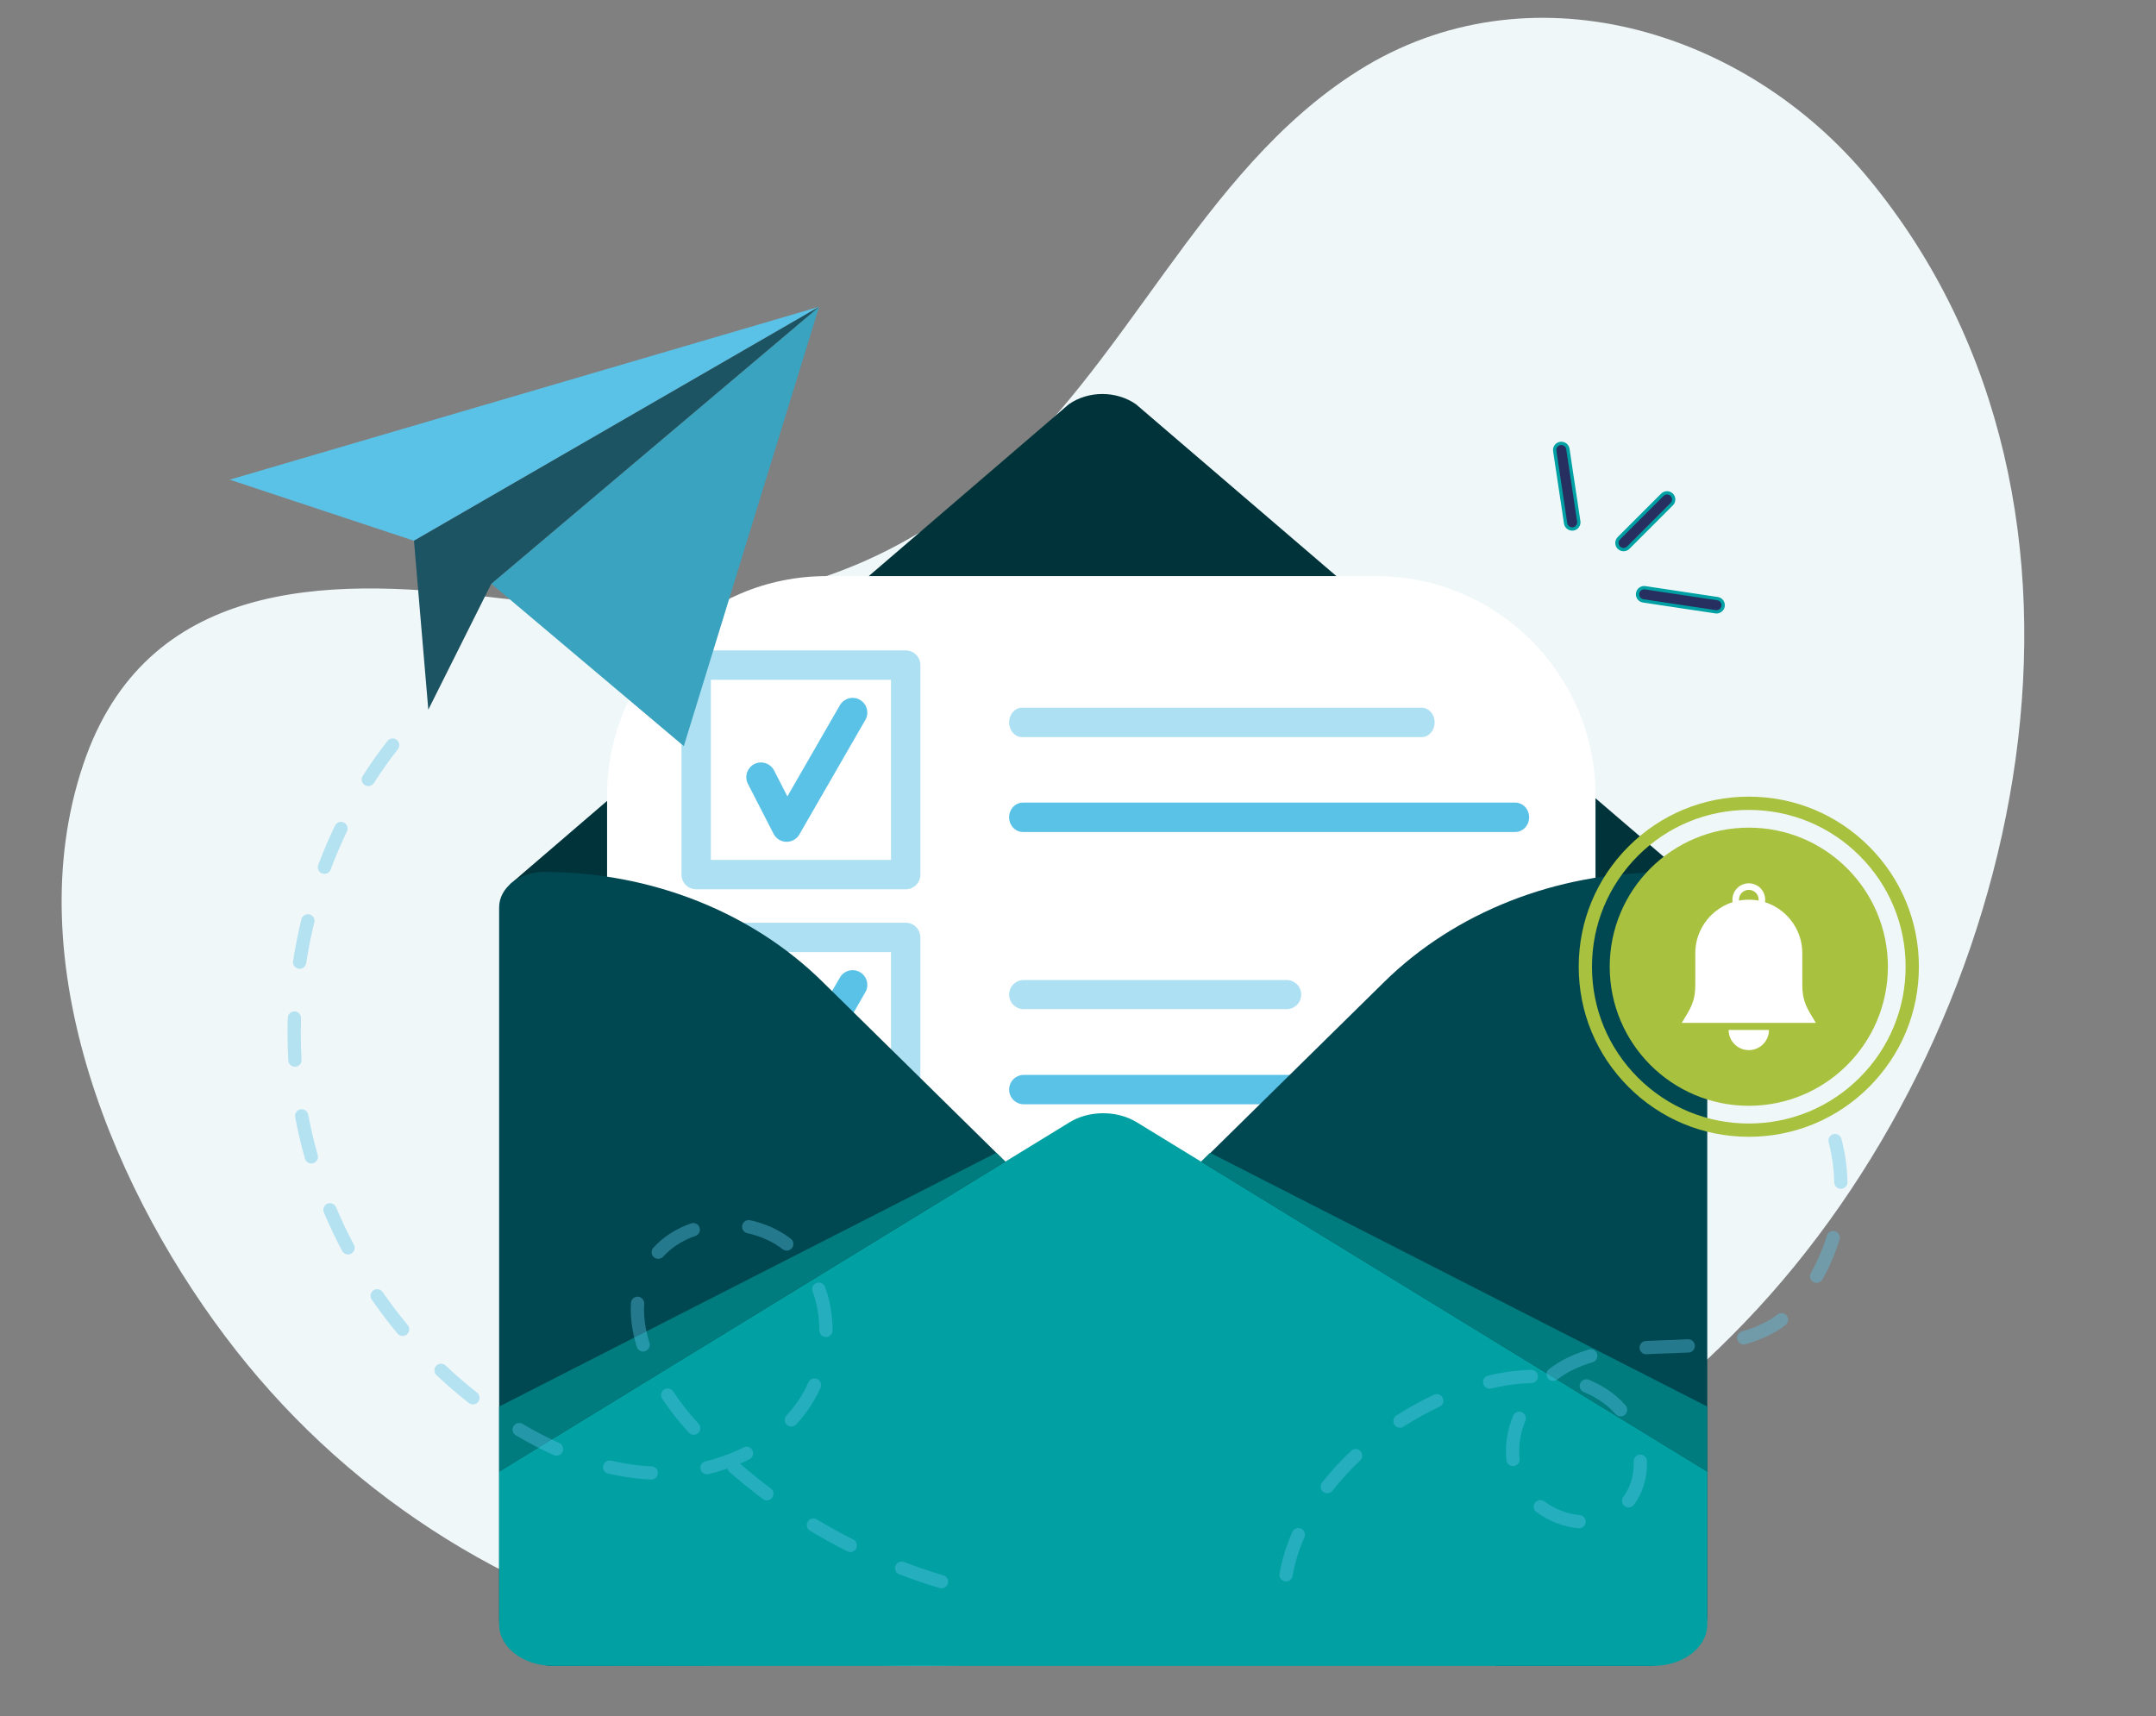 <?xml version="1.0" encoding="iso-8859-1"?>
<!-- Generator: Adobe Illustrator 19.0.0, SVG Export Plug-In . SVG Version: 6.00 Build 0)  -->
<svg version="1.1" id="Laag_1" xmlns="http://www.w3.org/2000/svg" xmlns:xlink="http://www.w3.org/1999/xlink" x="0px" y="0px"
	 viewBox="0 0 363 289" style="enable-background:new 0 0 363 289;" xml:space="preserve">
<rect x="0" y="0" width="363" height="289" fill="#808080" stroke="none"/>
<g id="XMLID_1_">
	<g id="XMLID_239_">
		<g id="XMLID_240_">
			<path id="XMLID_70_" style="fill:#F0F7F9;" d="M314.7,30.175C293.75,4.713,257.176-6.062,228.656,11.926
				c-26.842,16.929-38.85,50.078-63.112,70.114c-25.437,21.006-53.439,22.108-84.236,18.359
				c-26.546-3.231-56.759-2.724-67.249,28.199c-11.375,33.532,5.41,72.994,25.725,98.845c20.029,25.487,47.963,42.557,78.748,49.242
				c61.355,13.323,133.653-8.957,177.367-56.294C341.086,171.456,360.368,85.681,314.7,30.175z"/>
		</g>
	</g>
	<g id="XMLID_168_">
		<g id="XMLID_235_">
			<g id="XMLID_236_">
				<g id="XMLID_237_">
					<path id="XMLID_69_" style="fill:#00343A;" d="M179.959,68.064l-94.068,80.817l1.751,36.567
						c0,4.362,5.262,66.202,10.266,66.202l87.835-58.78l79.143,52.746c5.005,0,14.666-57.469,14.666-61.831l5.85-34.99
						L191.25,68.064C187.946,65.77,183.262,65.77,179.959,68.064z"/>
				</g>
			</g>
		</g>
		<g id="XMLID_232_">
			<g id="XMLID_233_">
				<path id="XMLID_68_" style="fill:#FFFFFF;" d="M231.69,266.249h-92.534c-20.402,0-36.942-16.539-36.942-36.942v-95.358
					c0-20.402,16.539-36.942,36.942-36.942h92.534c20.402,0,36.942,16.539,36.942,36.942v95.358
					C268.632,249.71,252.092,266.249,231.69,266.249z"/>
			</g>
		</g>
		<g id="XMLID_187_">
			<g id="XMLID_211_">
				<g id="XMLID_225_" style="opacity:0.5;">
					<g id="XMLID_226_">
						<g id="XMLID_227_">
							<g id="XMLID_228_">
								<path id="XMLID_229_" style="fill:#5BC2E7;" d="M152.488,195.594h-35.274c-1.366,0-2.474-1.108-2.474-2.474v-35.274
									c0-1.367,1.108-2.474,2.474-2.474h35.274c1.366,0,2.474,1.108,2.474,2.474v35.274
									C154.963,194.486,153.855,195.594,152.488,195.594z M119.688,190.646h30.326V160.32h-30.326V190.646z"/>
							</g>
						</g>
					</g>
				</g>
				<g id="XMLID_220_">
					<g id="XMLID_221_">
						<g id="XMLID_222_">
							<g id="XMLID_223_">
								<path id="XMLID_65_" style="fill:#5BC2E7;" d="M260.417,185.945h-88.04c-1.367,0-2.474-1.108-2.474-2.474
									c0-1.366,1.108-2.474,2.474-2.474h88.04c1.366,0,2.474,1.108,2.474,2.474C262.891,184.838,261.783,185.945,260.417,185.945z
									"/>
							</g>
						</g>
					</g>
				</g>
				<g id="XMLID_215_">
					<g id="XMLID_216_">
						<g id="XMLID_217_">
							<g id="XMLID_218_">
								<path id="XMLID_64_" style="fill:#5BC2E7;" d="M132.444,187.6c-0.02,0-0.04,0-0.06-0.001
									c-0.906-0.022-1.728-0.538-2.141-1.344l-4.315-8.411c-0.624-1.216-0.144-2.707,1.072-3.331
									c1.216-0.624,2.707-0.144,3.331,1.072l2.239,4.365l8.84-15.346c0.682-1.184,2.195-1.591,3.379-0.909
									c1.184,0.682,1.591,2.195,0.909,3.379l-11.11,19.286C134.145,187.129,133.327,187.6,132.444,187.6z"/>
							</g>
						</g>
					</g>
				</g>
				<g id="XMLID_212_" style="opacity:0.5;">
					<g id="XMLID_213_">
						<path id="XMLID_7_" style="fill:#5BC2E7;" d="M216.63,169.927h-44.274c-1.355,0-2.453-1.098-2.453-2.453l0,0
							c0-1.355,1.098-2.453,2.453-2.453h44.274c1.355,0,2.453,1.098,2.453,2.453l0,0
							C219.083,168.828,217.984,169.927,216.63,169.927z"/>
					</g>
				</g>
			</g>
			<g id="XMLID_188_">
				<g id="XMLID_204_" style="opacity:0.5;">
					<g id="XMLID_205_">
						<g id="XMLID_206_">
							<g id="XMLID_207_">
								<path id="XMLID_208_" style="fill:#5BC2E7;" d="M152.488,149.742h-35.274c-1.366,0-2.474-1.108-2.474-2.474v-35.274
									c0-1.366,1.108-2.474,2.474-2.474h35.274c1.366,0,2.474,1.108,2.474,2.474v35.274
									C154.963,148.634,153.855,149.742,152.488,149.742z M119.688,144.794h30.326v-30.325h-30.326V144.794z"/>
							</g>
						</g>
					</g>
				</g>
				<g id="XMLID_199_" style="opacity:0.5;">
					<g id="XMLID_200_">
						<g id="XMLID_201_">
							<g id="XMLID_202_">
								<path id="XMLID_61_" style="fill:#5BC2E7;" d="M239.377,124.117H172.07c-1.197,0-2.168-1.108-2.168-2.474
									c0-1.366,0.971-2.474,2.168-2.474h67.307c1.197,0,2.168,1.108,2.168,2.474C241.545,123.009,240.574,124.117,239.377,124.117
									z"/>
							</g>
						</g>
					</g>
				</g>
				<g id="XMLID_194_">
					<g id="XMLID_195_">
						<g id="XMLID_196_">
							<g id="XMLID_197_">
								<path id="XMLID_60_" style="fill:#5BC2E7;" d="M255.125,140.094h-82.893c-1.287,0-2.33-1.108-2.33-2.474
									c0-1.366,1.043-2.474,2.33-2.474h82.893c1.287,0,2.33,1.108,2.33,2.474C257.454,138.986,256.411,140.094,255.125,140.094z"
									/>
							</g>
						</g>
					</g>
				</g>
				<g id="XMLID_189_">
					<g id="XMLID_190_">
						<g id="XMLID_191_">
							<g id="XMLID_192_">
								<path id="XMLID_59_" style="fill:#5BC2E7;" d="M132.444,141.748c-0.02,0-0.04,0-0.06-0.001
									c-0.906-0.022-1.728-0.538-2.141-1.344l-4.315-8.411c-0.624-1.216-0.144-2.707,1.072-3.331
									c1.216-0.624,2.707-0.144,3.331,1.072l2.239,4.365l8.84-15.346c0.682-1.184,2.195-1.591,3.379-0.909
									c1.184,0.682,1.591,2.195,0.909,3.379l-11.11,19.286C134.145,141.277,133.327,141.748,132.444,141.748z"/>
							</g>
						</g>
					</g>
				</g>
			</g>
		</g>
		<g id="XMLID_183_">
			<g id="XMLID_184_">
				<g id="XMLID_185_">
					<path id="XMLID_58_" style="fill:#004851;" d="M187.671,209.997l45.391-44.66c11.921-11.729,28.935-18.43,46.793-18.43h0
						c4.194,0,7.594,2.665,7.594,5.952v60.847v58.521c0,3.287-5.67,8.278-9.864,8.278h-25.792l-64.122-63.091
						C185.526,215.303,185.526,212.107,187.671,209.997z"/>
				</g>
			</g>
		</g>
		<g id="XMLID_179_">
			<g id="XMLID_180_">
				<g id="XMLID_181_">
					<path id="XMLID_57_" style="fill:#004851;" d="M183.815,209.916l-45.391-44.66c-11.921-11.729-28.935-18.43-46.793-18.43h0
						c-4.194,0-7.594,2.665-7.594,5.952v60.847v59.237c0,3.287,4.868,7.643,9.062,7.643l26.593-0.082l64.122-63.091
						C185.959,215.222,185.959,212.026,183.815,209.916z"/>
				</g>
			</g>
		</g>
		<g id="XMLID_175_">
			<g id="XMLID_176_">
				<g id="XMLID_177_">
					<path id="XMLID_56_" style="fill:#00A0A3;" d="M287.448,247.794v25.743c0,3.848-4.057,6.966-9.061,6.966H93.098
						c-5.003,0-9.061-3.119-9.061-6.966v-25.743l96.059-58.826c1.563-0.957,3.436-1.462,5.326-1.513
						c2.102-0.057,4.225,0.448,5.966,1.513L287.448,247.794z"/>
				</g>
			</g>
		</g>
		<g id="XMLID_172_">
			<g id="XMLID_173_">
				<polygon id="XMLID_55_" style="fill:#007C7E;" points="203.732,194.113 287.448,236.843 287.448,247.794 202.226,195.594 				
					"/>
			</g>
		</g>
		<g id="XMLID_169_">
			<g id="XMLID_170_">
				<polygon id="XMLID_54_" style="fill:#007C7E;" points="167.754,194.113 84.037,236.843 84.037,247.794 169.259,195.594 				"/>
			</g>
		</g>
	</g>
	<g id="XMLID_2_">
		<g id="XMLID_153_">
			<g id="XMLID_164_">
				<g id="XMLID_165_">
					<g id="XMLID_166_">
						<polygon id="XMLID_53_" style="fill:#3AA3BF;" points="137.91,51.657 118.277,115.421 115.131,125.638 106.162,118.07 
							82.719,98.292 						"/>
					</g>
				</g>
			</g>
			<g id="XMLID_158_">
				<g id="XMLID_159_">
					<g id="XMLID_160_">
						<g id="XMLID_161_">
							<g id="XMLID_162_">
								<polygon id="XMLID_52_" style="fill:#5BC2E7;" points="137.909,51.657 69.698,91.053 38.671,80.77 								"/>
							</g>
						</g>
					</g>
				</g>
			</g>
			<g id="XMLID_154_">
				<g id="XMLID_155_">
					<g id="XMLID_156_">
						<polygon id="XMLID_51_" style="fill:#1D5463;" points="137.909,51.657 82.72,98.293 72.113,119.501 69.698,91.053 						"/>
					</g>
				</g>
			</g>
		</g>
		<g id="XMLID_131_" style="opacity:0.4;">
			<g id="XMLID_132_">
				<path id="XMLID_133_" style="fill:#5BC2E7;" d="M158.52,267.454c-0.106,0-0.213-0.015-0.319-0.047
					c-2.278-0.678-4.565-1.456-6.795-2.311c-0.576-0.221-0.864-0.867-0.643-1.443c0.221-0.576,0.867-0.864,1.443-0.643
					c2.177,0.835,4.409,1.594,6.632,2.255c0.591,0.176,0.928,0.798,0.752,1.39C159.446,267.14,159.001,267.454,158.52,267.454z
					 M143.16,261.344c-0.169,0-0.341-0.039-0.502-0.12c-2.126-1.072-4.239-2.239-6.281-3.469c-0.529-0.318-0.699-1.005-0.381-1.534
					c0.318-0.529,1.005-0.699,1.534-0.381c1.994,1.201,4.058,2.341,6.134,3.388c0.551,0.278,0.772,0.95,0.495,1.501
					C143.962,261.12,143.568,261.344,143.16,261.344z M129.108,252.64c-0.233,0-0.468-0.072-0.668-0.223
					c-1.911-1.429-3.789-2.947-5.58-4.512c-0.194-0.169-0.315-0.39-0.361-0.625c-1.041,0.367-2.108,0.683-3.196,0.946
					c-0.599,0.145-1.204-0.223-1.349-0.823c-0.145-0.6,0.223-1.204,0.823-1.349c2.255-0.546,4.411-1.333,6.409-2.339
					c0.551-0.278,1.223-0.056,1.501,0.495c0.278,0.551,0.056,1.223-0.495,1.501c-0.521,0.262-1.052,0.511-1.591,0.745
					c1.668,1.445,3.409,2.847,5.179,4.171c0.494,0.37,0.595,1.07,0.226,1.564C129.784,252.485,129.448,252.64,129.108,252.64z
					 M109.655,249.141c-0.018,0-0.036,0-0.054-0.001c-2.363-0.112-4.789-0.452-7.212-1.011c-0.601-0.139-0.976-0.739-0.838-1.34
					c0.139-0.601,0.739-0.977,1.34-0.838c2.293,0.529,4.586,0.851,6.816,0.957c0.616,0.029,1.092,0.553,1.063,1.169
					C110.742,248.675,110.248,249.141,109.655,249.141z M93.7,245.116c-0.153,0-0.308-0.031-0.456-0.098
					c-2.122-0.949-4.275-2.072-6.402-3.336c-0.53-0.315-0.705-1.001-0.389-1.531c0.315-0.531,1.001-0.705,1.531-0.389
					c2.052,1.22,4.129,2.303,6.172,3.217c0.563,0.252,0.816,0.913,0.564,1.476C94.535,244.87,94.127,245.116,93.7,245.116z
					 M116.802,241.606c-0.302,0-0.603-0.122-0.824-0.362c-1.668-1.818-3.178-3.739-4.487-5.709
					c-0.342-0.514-0.202-1.207,0.312-1.549c0.514-0.342,1.207-0.202,1.549,0.312c1.246,1.874,2.683,3.703,4.273,5.435
					c0.417,0.455,0.387,1.162-0.068,1.579C117.343,241.509,117.072,241.606,116.802,241.606z M133.23,240.214
					c-0.271,0-0.543-0.098-0.757-0.296c-0.454-0.418-0.482-1.125-0.064-1.579c0.698-0.756,1.345-1.562,1.923-2.394
					c0.684-0.984,1.286-2.055,1.788-3.182c0.252-0.564,0.912-0.816,1.476-0.565c0.563,0.251,0.816,0.912,0.565,1.476
					c-0.56,1.254-1.231,2.447-1.994,3.546c-0.637,0.916-1.349,1.803-2.116,2.635C133.832,240.093,133.531,240.214,133.23,240.214z
					 M79.624,236.485c-0.241,0-0.484-0.078-0.689-0.238c-1.872-1.469-3.705-3.05-5.447-4.698c-0.448-0.424-0.468-1.131-0.044-1.579
					c0.424-0.448,1.131-0.468,1.58-0.044c1.693,1.601,3.474,3.136,5.292,4.563c0.485,0.381,0.57,1.083,0.189,1.569
					C80.283,236.339,79.955,236.485,79.624,236.485z M108.277,227.567c-0.477,0-0.919-0.308-1.067-0.789
					c-0.673-2.183-1.014-4.311-1.014-6.324c0-0.357,0.011-0.715,0.032-1.065c0.037-0.616,0.567-1.084,1.183-1.048
					c0.616,0.037,1.085,0.567,1.048,1.183c-0.019,0.305-0.028,0.618-0.028,0.93c0,1.79,0.308,3.696,0.915,5.665
					c0.182,0.59-0.149,1.215-0.739,1.397C108.497,227.551,108.386,227.567,108.277,227.567z M139.067,225.147
					c-0.615,0-1.115-0.497-1.117-1.113c-0.009-2.31-0.391-4.523-1.135-6.58c-0.21-0.58,0.09-1.221,0.671-1.431
					c0.58-0.21,1.221,0.09,1.431,0.671c0.831,2.298,1.258,4.764,1.268,7.331c0.002,0.617-0.496,1.119-1.113,1.122
					C139.07,225.147,139.069,225.147,139.067,225.147z M67.791,224.96c-0.321,0-0.639-0.137-0.86-0.403
					c-1.524-1.834-2.987-3.76-4.347-5.727c-0.351-0.508-0.224-1.204,0.283-1.555c0.507-0.351,1.204-0.224,1.555,0.283
					c1.323,1.912,2.745,3.786,4.227,5.569c0.395,0.475,0.33,1.179-0.145,1.573C68.296,224.875,68.043,224.96,67.791,224.96z
					 M110.825,211.972c-0.267,0-0.535-0.095-0.749-0.288c-0.458-0.414-0.493-1.12-0.079-1.578c1.652-1.827,3.854-3.246,6.368-4.104
					c0.584-0.199,1.219,0.113,1.418,0.697c0.199,0.584-0.113,1.219-0.697,1.418c-2.156,0.736-4.034,1.942-5.432,3.488
					C111.433,211.847,111.13,211.972,110.825,211.972z M58.593,211.236c-0.4,0-0.788-0.216-0.988-0.594
					c-1.121-2.115-2.158-4.3-3.082-6.496c-0.239-0.569,0.028-1.224,0.596-1.463c0.569-0.239,1.224,0.028,1.463,0.596
					c0.899,2.135,1.907,4.26,2.997,6.316c0.289,0.545,0.081,1.222-0.464,1.51C58.949,211.194,58.77,211.236,58.593,211.236z
					 M132.462,210.583c-0.237,0-0.477-0.075-0.679-0.231c-1.679-1.288-3.74-2.223-5.962-2.702c-0.603-0.13-0.987-0.725-0.856-1.328
					c0.13-0.603,0.725-0.987,1.328-0.856c2.543,0.549,4.911,1.626,6.851,3.114c0.49,0.376,0.582,1.077,0.206,1.567
					C133.129,210.433,132.797,210.583,132.462,210.583z M52.417,195.914c-0.487,0-0.934-0.32-1.074-0.812
					c-0.657-2.308-1.211-4.664-1.646-7.003c-0.113-0.607,0.288-1.19,0.894-1.303c0.606-0.113,1.19,0.287,1.303,0.894
					c0.422,2.271,0.96,4.559,1.598,6.8c0.169,0.593-0.175,1.212-0.769,1.381C52.621,195.9,52.518,195.914,52.417,195.914z
					 M49.656,179.629c-0.587,0-1.08-0.458-1.114-1.052c-0.088-1.507-0.132-3.04-0.132-4.557c0-0.874,0.015-1.76,0.044-2.635
					c0.021-0.617,0.539-1.1,1.154-1.079c0.617,0.021,1.1,0.537,1.079,1.154c-0.028,0.85-0.043,1.711-0.043,2.561
					c0,1.474,0.043,2.963,0.129,4.427c0.036,0.616-0.434,1.144-1.05,1.181C49.7,179.628,49.678,179.629,49.656,179.629z
					 M50.45,163.128c-0.056,0-0.114-0.004-0.171-0.013c-0.61-0.094-1.028-0.664-0.935-1.274c0.363-2.358,0.836-4.73,1.406-7.051
					c0.147-0.599,0.752-0.965,1.352-0.818c0.599,0.147,0.966,0.752,0.818,1.352c-0.555,2.257-1.014,4.564-1.367,6.857
					C51.468,162.733,50.992,163.128,50.45,163.128z M54.626,147.144c-0.13,0-0.263-0.023-0.392-0.071
					c-0.578-0.217-0.871-0.861-0.654-1.438c0.84-2.241,1.79-4.466,2.821-6.614c0.267-0.556,0.935-0.791,1.491-0.523
					c0.556,0.267,0.79,0.935,0.523,1.491c-1.003,2.088-1.926,4.251-2.743,6.43C55.504,146.867,55.078,147.144,54.626,147.144z
					 M62.009,132.366c-0.206,0-0.415-0.057-0.602-0.177c-0.52-0.333-0.671-1.024-0.338-1.544c1.295-2.022,2.695-3.997,4.161-5.871
					c0.38-0.486,1.082-0.572,1.568-0.192c0.486,0.38,0.572,1.082,0.192,1.568c-1.423,1.819-2.781,3.736-4.039,5.699
					C62.738,132.184,62.377,132.366,62.009,132.366z"/>
			</g>
		</g>
		<g id="XMLID_115_" style="opacity:0.4;">
			<g id="XMLID_116_">
				<path id="XMLID_117_" style="fill:#5BC2E7;" d="M216.528,266.29c-0.064,0-0.13-0.006-0.195-0.017
					c-0.608-0.107-1.014-0.687-0.907-1.294c0.413-2.343,1.135-4.705,2.145-7.018c0.247-0.566,0.906-0.824,1.471-0.577
					c0.566,0.247,0.824,0.906,0.577,1.471c-0.939,2.151-1.61,4.342-1.992,6.511C217.532,265.909,217.06,266.29,216.528,266.29z
					 M265.876,257.344c-0.033,0-0.066-0.001-0.099-0.004c-2.495-0.219-5.018-1.193-7.103-2.744c-0.495-0.368-0.598-1.068-0.23-1.563
					c0.368-0.495,1.068-0.598,1.563-0.23c1.758,1.307,3.876,2.128,5.965,2.311c0.615,0.054,1.069,0.596,1.016,1.211
					C266.936,256.906,266.449,257.344,265.876,257.344z M274.204,253.837c-0.234,0-0.469-0.073-0.67-0.224
					c-0.493-0.371-0.593-1.071-0.223-1.564c1.148-1.529,1.755-3.489,1.755-5.667c0-0.102-0.001-0.204-0.004-0.306
					c-0.016-0.617,0.471-1.13,1.088-1.146c0.612-0.019,1.13,0.471,1.146,1.088c0.003,0.122,0.005,0.243,0.005,0.365
					c0,2.667-0.762,5.09-2.203,7.009C274.879,253.683,274.543,253.837,274.204,253.837z M223.468,251.449
					c-0.24,0-0.483-0.077-0.687-0.237c-0.486-0.38-0.573-1.082-0.193-1.568c1.451-1.859,3.1-3.66,4.901-5.352
					c0.45-0.423,1.157-0.401,1.579,0.049c0.423,0.45,0.401,1.157-0.049,1.579c-1.717,1.615-3.289,3.331-4.67,5.1
					C224.129,251.302,223.8,251.449,223.468,251.449z M254.74,246.876c-0.562,0-1.046-0.423-1.109-0.995
					c-0.055-0.504-0.083-1.02-0.083-1.533c0-1.983,0.406-3.986,1.207-5.951c0.233-0.571,0.885-0.846,1.456-0.613
					c0.572,0.233,0.846,0.885,0.613,1.456c-0.691,1.697-1.042,3.415-1.042,5.108c0,0.432,0.024,0.866,0.07,1.289
					c0.067,0.613-0.375,1.165-0.989,1.233C254.822,246.874,254.781,246.876,254.74,246.876z M235.704,240.411
					c-0.367,0-0.726-0.181-0.94-0.512c-0.334-0.519-0.185-1.21,0.333-1.545c2.039-1.315,4.17-2.495,6.334-3.508
					c0.559-0.261,1.224-0.02,1.486,0.538c0.262,0.559,0.021,1.224-0.538,1.486c-2.074,0.97-4.116,2.102-6.07,3.362
					C236.121,240.354,235.911,240.411,235.704,240.411z M272.852,238.5c-0.315,0-0.627-0.132-0.848-0.389
					c-0.388-0.452-0.809-0.87-1.249-1.243c-1.193-1.009-2.572-1.84-4.097-2.47c-0.57-0.236-0.842-0.889-0.606-1.459
					c0.236-0.57,0.889-0.841,1.459-0.606c1.74,0.719,3.317,1.671,4.687,2.829c0.531,0.449,1.036,0.951,1.502,1.493
					c0.402,0.468,0.349,1.174-0.12,1.576C273.369,238.411,273.109,238.5,272.852,238.5z M250.809,233.832
					c-0.505,0-0.964-0.345-1.086-0.859c-0.143-0.6,0.228-1.203,0.828-1.346c0.422-0.101,0.847-0.195,1.262-0.28
					c2.018-0.415,4.034-0.646,5.992-0.685c0.62-0.008,1.127,0.478,1.139,1.095c0.012,0.617-0.478,1.127-1.095,1.139
					c-1.822,0.036-3.702,0.251-5.587,0.639c-0.393,0.081-0.795,0.17-1.194,0.265C250.982,233.822,250.895,233.832,250.809,233.832z
					 M261.496,232.529c-0.337,0-0.669-0.151-0.889-0.44c-0.374-0.491-0.28-1.192,0.211-1.566c0.944-0.72,1.948-1.344,2.985-1.853
					c1.146-0.563,2.394-1.045,3.71-1.433c0.592-0.174,1.213,0.164,1.388,0.756c0.175,0.592-0.164,1.213-0.756,1.388
					c-1.195,0.352-2.324,0.788-3.357,1.295c-0.906,0.445-1.786,0.991-2.615,1.624C261.971,232.454,261.733,232.529,261.496,232.529z
					 M277.16,228.035c-0.589,0-1.082-0.461-1.115-1.056c-0.034-0.616,0.438-1.143,1.055-1.177c1.309-0.072,2.631-0.117,3.91-0.16
					l0.555-0.019c1.053-0.036,1.863-0.071,2.624-0.111c0.615-0.033,1.142,0.44,1.175,1.056c0.033,0.616-0.44,1.142-1.056,1.175
					c-0.776,0.041-1.598,0.076-2.666,0.113l-0.556,0.019c-1.267,0.043-2.578,0.088-3.864,0.158
					C277.201,228.034,277.181,228.035,277.16,228.035z M293.588,226.39c-0.486,0-0.934-0.32-1.074-0.811
					c-0.17-0.593,0.174-1.212,0.767-1.381c1.826-0.522,3.415-1.198,4.86-2.066c0.339-0.204,0.708-0.467,1.097-0.781
					c0.479-0.388,1.183-0.315,1.571,0.165c0.388,0.48,0.314,1.183-0.165,1.571c-0.469,0.38-0.924,0.703-1.353,0.96
					c-1.614,0.97-3.38,1.722-5.396,2.298C293.793,226.376,293.69,226.39,293.588,226.39z M305.857,216.017
					c-0.187,0-0.376-0.047-0.55-0.145c-0.537-0.304-0.725-0.986-0.421-1.523c1.131-1.995,2.036-4.107,2.692-6.279
					c0.178-0.591,0.801-0.925,1.393-0.747c0.591,0.178,0.925,0.802,0.747,1.393c-0.703,2.33-1.675,4.596-2.887,6.735
					C306.625,215.813,306.247,216.017,305.857,216.017z M309.939,200.181c-0.606,0-1.104-0.485-1.117-1.094
					c-0.046-2.249-0.363-4.52-0.941-6.752c-0.155-0.597,0.204-1.207,0.802-1.362c0.597-0.155,1.207,0.204,1.362,0.802
					c0.621,2.4,0.962,4.844,1.012,7.266c0.013,0.617-0.477,1.127-1.094,1.14C309.955,200.181,309.947,200.181,309.939,200.181z"/>
			</g>
		</g>
		<g id="XMLID_99_">
			<g id="XMLID_112_">
				<g id="XMLID_113_">
					<circle id="XMLID_18_" style="fill:#A8C13E;" cx="294.441" cy="162.78" r="23.418"/>
				</g>
			</g>
			<g id="XMLID_100_">
				<g id="XMLID_109_">
					<g id="XMLID_110_">
						<path id="XMLID_17_" style="fill:#FFFFFF;" d="M303.448,165.794v-5.292c0-4.975-4.033-9.007-9.007-9.007l0,0h0c0,0,0,0,0,0
							l0,0c-4.975,0-9.007,4.033-9.007,9.007v5.292c0,2.878-0.789,3.977-2.28,6.439h22.576
							C304.237,169.771,303.448,168.672,303.448,165.794z"/>
					</g>
				</g>
				<g id="XMLID_106_">
					<g id="XMLID_107_">
						<path id="XMLID_16_" style="fill:#FFFFFF;" d="M294.441,176.825L294.441,176.825c-1.878,0-3.4-1.522-3.4-3.4l0,0h6.799l0,0
							C297.84,175.303,296.318,176.825,294.441,176.825z"/>
					</g>
				</g>
				<g id="XMLID_101_">
					<g id="XMLID_102_">
						<path id="XMLID_103_" style="fill:#FFFFFF;" d="M294.441,148.736c-1.524,0-2.759,1.235-2.759,2.759
							c0,1.524,1.235,2.759,2.759,2.759s2.759-1.235,2.759-2.759C297.2,149.971,295.964,148.736,294.441,148.736z M294.441,153.152
							c-0.915,0-1.658-0.742-1.658-1.658c0-0.915,0.742-1.658,1.658-1.658c0.915,0,1.657,0.742,1.657,1.658
							C296.098,152.41,295.356,153.152,294.441,153.152z"/>
					</g>
				</g>
			</g>
		</g>
		<g id="XMLID_94_">
			<g id="XMLID_95_">
				<path id="XMLID_96_" style="fill:#A8C13E;" d="M294.441,191.418c-7.649,0-14.841-2.979-20.25-8.388
					c-5.409-5.409-8.388-12.6-8.388-20.25s2.979-14.841,8.388-20.25s12.6-8.388,20.25-8.388s14.841,2.979,20.25,8.388
					s8.388,12.6,8.388,20.25s-2.979,14.841-8.388,20.25C309.282,188.439,302.09,191.418,294.441,191.418z M294.441,136.377
					c-7.053,0-13.683,2.746-18.67,7.733c-4.987,4.987-7.733,11.617-7.733,18.67c0,7.053,2.746,13.683,7.733,18.67
					c4.987,4.987,11.617,7.733,18.67,7.733c7.053,0,13.683-2.746,18.67-7.733c4.987-4.987,7.733-11.617,7.733-18.67
					c0-7.053-2.746-13.683-7.733-18.67C308.124,139.124,301.493,136.377,294.441,136.377z"/>
			</g>
		</g>
	</g>
	<g id="XMLID_74_">
		<g id="XMLID_87_">
			<g id="XMLID_88_">
				<path id="XMLID_11_" style="fill:#262F5F;" d="M273.354,92.545c-0.286,0-0.572-0.109-0.79-0.327
					c-0.436-0.436-0.436-1.144,0-1.58l7.322-7.322c0.437-0.436,1.144-0.436,1.58,0c0.436,0.436,0.436,1.144,0,1.58l-7.322,7.322
					C273.925,92.435,273.639,92.545,273.354,92.545z"/>
				<path id="XMLID_89_" style="fill:#00A1A4;" d="M273.354,92.824c-0.373,0-0.724-0.145-0.988-0.409
					c-0.264-0.264-0.409-0.614-0.409-0.988s0.145-0.724,0.409-0.988l7.322-7.322c0.545-0.545,1.431-0.544,1.975,0
					c0.264,0.264,0.409,0.614,0.409,0.988s-0.145,0.724-0.409,0.988l-7.322,7.322C274.077,92.679,273.727,92.824,273.354,92.824z
					 M280.676,83.268c-0.215,0-0.429,0.082-0.593,0.245l-7.322,7.322c-0.158,0.158-0.245,0.369-0.245,0.593
					c0,0.224,0.087,0.434,0.245,0.592c0.158,0.158,0.369,0.246,0.593,0.246c0.224,0,0.434-0.087,0.593-0.245l7.322-7.322
					c0.158-0.158,0.245-0.369,0.245-0.593s-0.087-0.434-0.245-0.592C281.105,83.349,280.89,83.268,280.676,83.268z"/>
			</g>
		</g>
		<g id="XMLID_81_">
			<g id="XMLID_82_">
				<path id="XMLID_8_" style="fill:#262F5F;" d="M289.01,103.023c-0.055,0-0.111-0.004-0.167-0.013l-12.185-1.83
					c-0.61-0.092-1.031-0.661-0.939-1.271c0.092-0.61,0.66-1.031,1.271-0.939l12.185,1.83c0.61,0.092,1.031,0.661,0.939,1.271
					C290.031,102.625,289.554,103.023,289.01,103.023z"/>
				<path id="XMLID_83_" style="fill:#00A1A4;" d="M289.01,103.302c-0.069,0-0.14-0.005-0.209-0.016l-12.185-1.831
					c-0.762-0.114-1.288-0.827-1.174-1.589c0.114-0.761,0.826-1.289,1.589-1.174l12.186,1.831c0.762,0.114,1.288,0.827,1.174,1.589
					C290.288,102.791,289.695,103.302,289.01,103.302z M276.823,99.237c-0.408,0-0.766,0.299-0.828,0.714
					c-0.069,0.457,0.247,0.885,0.704,0.953l12.185,1.831c0.042,0.006,0.084,0.009,0.126,0.009c0.411,0,0.766-0.307,0.827-0.714
					c0.069-0.457-0.247-0.885-0.704-0.953l-12.185-1.831C276.906,99.24,276.864,99.237,276.823,99.237z"/>
			</g>
		</g>
		<g id="XMLID_4_">
			<g id="XMLID_5_">
				<path id="XMLID_6_" style="fill:#262F5F;" d="M264.705,89.075c-0.544,0-1.02-0.397-1.103-0.952l-1.831-12.185
					c-0.092-0.61,0.329-1.179,0.939-1.271c0.609-0.092,1.179,0.329,1.271,0.939l1.831,12.185c0.092,0.61-0.329,1.179-0.939,1.271
					C264.816,89.071,264.76,89.075,264.705,89.075z"/>
				<path id="XMLID_77_" style="fill:#00A1A4;" d="M264.705,89.354c-0.685,0-1.278-0.511-1.38-1.189l-1.831-12.185
					c-0.055-0.369,0.036-0.737,0.258-1.037c0.222-0.3,0.547-0.496,0.916-0.551c0.368-0.055,0.737,0.036,1.037,0.258
					c0.3,0.222,0.496,0.547,0.552,0.916l1.83,12.185c0.055,0.369-0.036,0.737-0.258,1.037c-0.222,0.3-0.547,0.496-0.916,0.551
					C264.844,89.349,264.774,89.354,264.705,89.354z M262.877,74.934c-0.042,0-0.084,0.003-0.126,0.009
					c-0.221,0.033-0.417,0.151-0.55,0.331c-0.133,0.18-0.188,0.401-0.155,0.622l1.831,12.185c0.061,0.407,0.417,0.714,0.827,0.714
					c0.042,0,0.084-0.003,0.126-0.009c0.221-0.033,0.417-0.151,0.55-0.331c0.133-0.18,0.188-0.401,0.155-0.622l-1.831-12.185
					c-0.033-0.221-0.151-0.416-0.331-0.55C263.227,74.99,263.055,74.934,262.877,74.934z"/>
			</g>
		</g>
	</g>
</g>
</svg>
